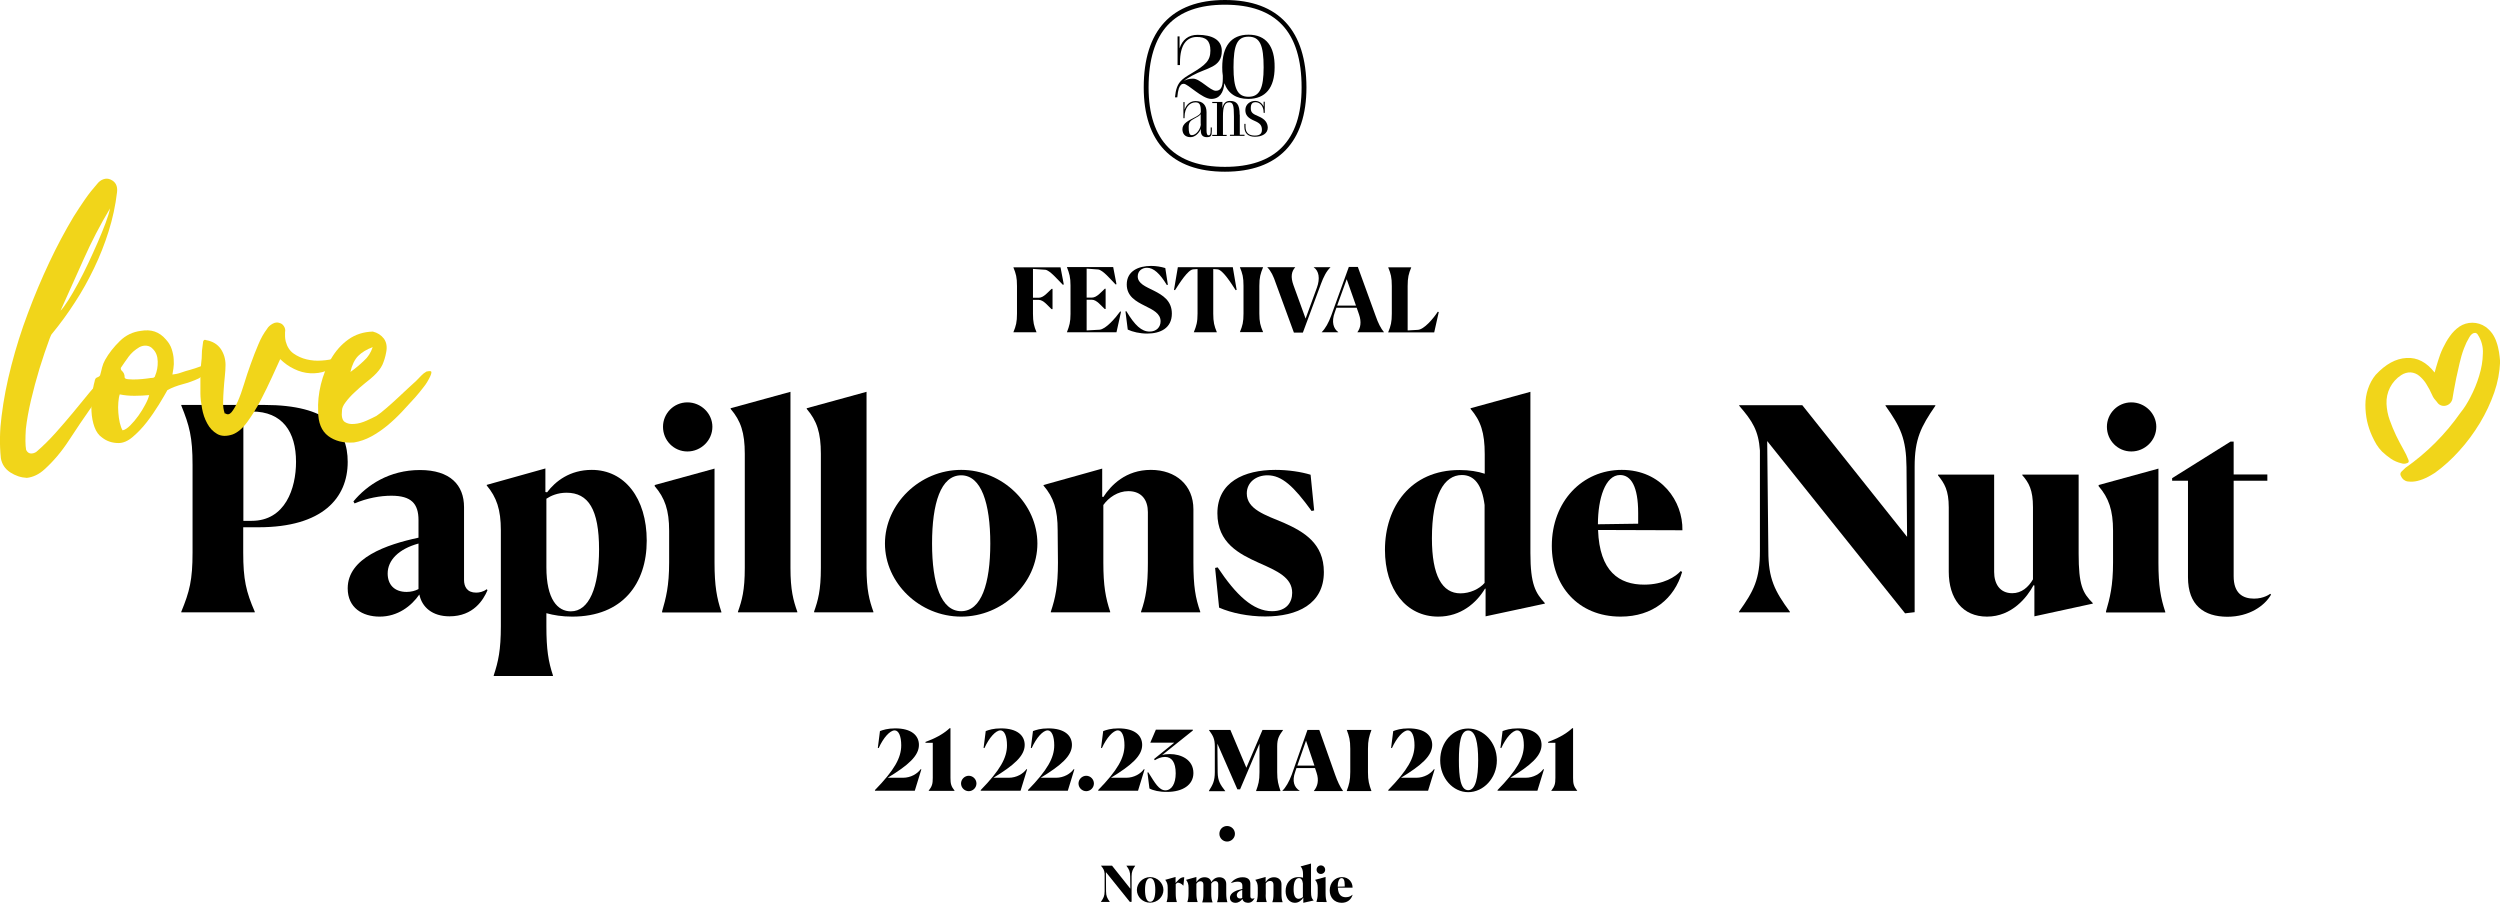 <!-- Generator: Adobe Illustrator 24.1.2, SVG Export Plug-In  -->
<svg version="1.2" baseProfile="tiny" xmlns="http://www.w3.org/2000/svg" xmlns:xlink="http://www.w3.org/1999/xlink" x="0px"
	 y="0px" width="1751.5px" height="632.5px" viewBox="0 0 1751.5 632.5" overflow="visible" xml:space="preserve">
<defs>
</defs>
<g>
	<g>
		<g>
			<path fill="#000000" d="M127,428.6c5.8-14.1,7.9-22.2,7.9-41.5v-61.5c0-19.4-2.2-27.4-7.9-41.5v-0.4h58.1
				c44.8,0,58.5,17.1,58.5,39.9c0,25.2-17.5,45.8-62.5,45.8h-10.7v17.7c0,19,2,27.4,8.1,41.5v0.4H127V428.6z M170.5,288.5v76.4h5.8
				c23.6,0,31.1-22.8,31.1-41.3c0-21-9.5-35.3-30.9-35.3C174.8,288.3,172.9,288.3,170.5,288.5z"/>
			<path fill="#000000" d="M293.8,416.5c-5.6,8.1-15.1,15.5-27.8,15.5c-12.1,0-22.4-6.2-22.4-19.8c0-21.4,27.2-30.7,49.6-35.5v-12.3
				c0-11.5-5-17.1-19-17.1c-7.7,0-16.9,1.6-25.8,5.4l-0.8-1.4c9.5-11.5,25.2-22,46.6-22c21.2,0,30.9,10.5,30.9,26v51
				c0,4.8,2.2,8.9,8.5,8.9c2.2,0,5-0.6,7.5-2.4l0.4,0.8c-2.8,6.5-9.7,18.2-26.6,18.2C302.9,431.8,295.6,425.4,293.8,416.5z
				 M293.2,412.7v-31.9c-13.9,3.8-21.6,11.7-21.6,21c0,7.7,4.6,12.9,13.3,12.9C288,414.7,291,413.9,293.2,412.7z"/>
			<path fill="#000000" d="M345.9,473.6v-0.4c3.2-9.7,5-17.7,5-34.5v-67.1c0-14.7-3-23.2-9.9-31.5v-0.4l41.1-11.5v16.5l1.2,0.2
				c5.8-7.7,15.9-15.7,31.3-15.7c23,0,38.5,19.8,38.5,49.6c0,30-16.9,53.2-52.2,53.2c-7.1,0-13.1-1-18.1-2.4v9.1
				c0,16.5,1.4,24.8,4.6,34.5v0.4H345.9z M419.7,384.9c0-28-7.5-39.7-22.8-39.7c-6.3,0-11.1,2.2-14.1,4.2v48
				c0,22.6,7.9,30.9,17.1,30.9C412.7,428.4,419.7,411.5,419.7,384.9z"/>
			<path fill="#000000" d="M463.8,428.6c2.8-9.7,5-18.1,5-34.5v-22.2c0-14.5-3-23-10.1-31.3v-0.8l41.9-11.5v65.9
				c0,16.3,1.6,24.8,4.8,34.5v0.4h-41.5V428.6z M481.6,316.3c-9.5,0-17.1-7.7-17.1-17.3c0-9.3,7.5-17.1,17.1-17.1
				c9.5,0,17.5,7.7,17.5,17.1C499.1,308.6,491.1,316.3,481.6,316.3z"/>
			<path fill="#000000" d="M517,428.6c2.8-7.9,4.8-14.9,4.8-30.7v-79.9c0-14.9-2.8-23.2-9.9-31.5V286l41.9-11.5v123.4
				c0,15.5,2,22.8,4.8,30.7v0.4H517V428.6z"/>
			<path fill="#000000" d="M570.3,428.6c2.8-7.9,4.8-14.9,4.8-30.7v-79.9c0-14.9-2.8-23.2-9.9-31.5V286l41.9-11.5v123.4
				c0,15.5,2,22.8,4.8,30.7v0.4h-41.5V428.6z"/>
			<path fill="#000000" d="M620,380.8c0-27.6,24.2-51.6,53.4-51.6c29.2,0,53.4,24,53.4,51.6c0,27.6-24.2,51.2-53.4,51.2
				C644.2,432,620,408.4,620,380.8z M693.8,380.8c0-28.2-6.3-47.8-20.4-47.8c-14.3,0-20.4,19.6-20.4,47.8c0,28.2,6.3,47.4,20.4,47.4
				C687.5,428.2,693.8,408.9,693.8,380.8z"/>
			<path fill="#000000" d="M777.7,429h-41.5v-0.4c3.2-9.7,5-17.7,5-34.5l-0.2-22.4c0-14.7-2.8-23.2-9.9-31.5v-0.4l41.1-11.5V348
				l0.8,0.2c5.4-8.3,15.7-19,33.3-19c17.5,0,29.8,10.7,29.8,27.6v37.1c0,16.9,1.4,25,4.8,34.7v0.4h-41.5v-0.4
				c3.4-9.7,4.8-18.3,4.8-34.3v-35.5c0-8.3-4.2-14.7-13.7-14.7c-7.3,0-13.7,4.4-17.5,9.7v40.3c0,16.5,1.6,24.8,4.8,34.5V429z"/>
			<path fill="#000000" d="M920.7,357.6l-1.8,0.4c-12.5-17.3-20.8-25-30.9-25c-8.1,0-14.5,5-14.5,12.7c0,11.1,12.9,15.1,26,20.6
				c13.9,6.2,28,14.3,28,34.5c0,22.4-18.6,31.1-41.1,31.1c-11.9,0-23.6-2.4-32.3-6.2l-2.8-27.8l1.8-0.4
				c12.9,19.4,24.8,30.7,38.1,30.7c10.3,0,14.1-6.3,14.1-12.9c0-10.7-10.5-15.3-23.4-21c-13.7-6.2-29-13.9-29-34.7
				c0-21.8,18.6-30.4,40.7-30.4c9.1,0,18.1,1.4,24.6,3.4L920.7,357.6z"/>
			<path fill="#000000" d="M1007.6,432c-22.6,0-37.3-19.2-37.3-46.8c0-30,17.9-55.9,52.2-55.9c6.9,0,12.9,1,17.7,2.6v-13.7
				c0-15.1-2.8-23.4-9.9-31.7V286l41.9-11.5v112.9c0,22.2,3.6,28,10.1,35.1v0.4l-41.5,8.9v-19.4h-0.4
				C1034.4,422.4,1023.5,432,1007.6,432z M1040.1,408.4v-54.6c-1.8-14.3-7.3-21-15.9-21c-12.5,0-21,14.1-21,44.4
				c0,26,7.1,38.5,20,38.5C1029.8,415.7,1036.4,412.7,1040.1,408.4z"/>
			<path fill="#000000" d="M1135.4,432c-30,0-48.2-21.8-48.2-49.6c0-31.1,21.4-53.2,49-53.2c27.8,0,42.9,22,42.5,42.3l-59.1-0.2
				c1,29.2,14.9,38.3,32.3,38.3c13.7,0,22-5.6,25.6-9.5l1,0.6C1173.1,419.3,1158,432,1135.4,432z M1119.5,367.3l28.2-0.4v-7.5
				c0-18.6-5-26.6-12.7-26.6C1124.7,332.8,1119.5,349.2,1119.5,367.3z"/>
			<path fill="#000000" d="M1238.1,309l0.8,77c0,19.4,4.4,28,15.1,42.6v0.4h-35.7v-0.4c10.5-14.7,14.7-22.8,14.7-42.6v-70.4
				c-1-13.9-5.2-20.6-14.5-31.3v-0.4h44.2l73.4,92.2l-0.4-48.8c-0.2-20-4.2-28.2-14.7-43v-0.4h34.9v0.4
				c-10.1,14.7-14.5,23.2-14.5,42.6v102l-6.7,0.8L1238.1,309z"/>
			<path fill="#000000" d="M1392.1,432c-17.1,0-26.8-12.5-26.8-31.5v-45c0-11.9-3-16.9-7.5-22.4v-0.6h39.3v68.2
				c0,8.1,3.8,14.9,12.7,14.9c6.5,0,11.3-4.2,14.5-9.7v-50.6c0-11.9-2.8-17.1-7.5-22.4v-0.4h39.5v55.3c0,22.2,2.8,27.6,9.9,34.7v0.4
				l-40.9,8.9v-21.6l-0.6-0.2C1420.3,418.3,1409.6,432,1392.1,432z"/>
			<path fill="#000000" d="M1475.4,428.6c2.8-9.7,5-18.1,5-34.5v-22.2c0-14.5-3-23-10.1-31.3v-0.8l41.9-11.5v65.9
				c0,16.3,1.6,24.8,4.8,34.5v0.4h-41.5V428.6z M1493.2,316.3c-9.5,0-17.1-7.7-17.1-17.3c0-9.3,7.5-17.1,17.1-17.1
				c9.5,0,17.5,7.7,17.5,17.1C1510.7,308.6,1502.7,316.3,1493.2,316.3z"/>
			<path fill="#000000" d="M1532.9,404.4v-67.6h-11.1V335l40.9-25.6h2.2v23h23.6v4.4h-23.6v66.9c0,11.9,6.3,15.7,14.3,15.7
				c6.9,0,11.1-3.2,11.3-3.4l0.6,0.6c-4.4,7.7-15.1,15.5-30.7,15.5C1544.2,432,1532.9,424.2,1532.9,404.4z"/>
		</g>
		<g>
			<path fill="#000000" d="M854.3,584.2c0-3.1,2.3-5.5,5.4-5.5c3,0,5.5,2.4,5.5,5.5c0,2.9-2.5,5.4-5.5,5.4
				C856.7,589.6,854.3,587.1,854.3,584.2z"/>
			<path fill="#000000" d="M774.8,611l0.1,13.4c0,3.4,0.8,4.9,2.6,7.4v0.1h-6.2v-0.1c1.8-2.6,2.6-4,2.6-7.4v-12.3
				c-0.2-2.4-0.9-3.6-2.5-5.5v-0.1h7.7l12.8,16.1l-0.1-8.5c0-3.5-0.7-4.9-2.6-7.5v-0.1h6.1v0.1c-1.8,2.6-2.5,4.1-2.5,7.4v17.8
				l-1.2,0.1L774.8,611z"/>
			<path fill="#000000" d="M796.5,623.5c0-4.8,4.2-9,9.3-9c5.1,0,9.3,4.2,9.3,9c0,4.8-4.2,8.9-9.3,8.9
				C800.7,632.5,796.5,628.4,796.5,623.5z M809.4,623.5c0-4.9-1.1-8.3-3.6-8.3c-2.5,0-3.6,3.4-3.6,8.3c0,4.9,1.1,8.3,3.6,8.3
				S809.4,628.5,809.4,623.5z"/>
			<path fill="#000000" d="M817.3,632L817.3,632c0.6-1.8,0.8-3.2,0.8-6.1v-3.9c0-2.6-0.5-4-1.7-5.5v-0.1l7.2-2v4.2
				c1.5-1.5,3.2-4.2,6.1-4l-0.6,5.8h-0.2c-0.9-1.2-2.7-2-3.6-2c-0.5,0-1.1,0.4-1.6,1v6.5c0,2.9,0.3,4.3,0.8,6v0.1H817.3z"/>
			<path fill="#000000" d="M839.1,632h-7.2v-0.1c0.5-1.7,0.8-3.1,0.8-6v-3.9c0-2.6-0.5-4-1.7-5.5v-0.1l7.2-2v3.5l0.1,0
				c0.9-1.5,2.7-3.3,5.6-3.3c2.5,0,4.3,1.2,4.7,3.3l0.1,0c0.9-1.5,2.7-3.3,5.6-3.3c2.9,0,4.8,1.8,4.8,4.7v6.6c0,2.9,0.3,4.4,0.8,6.1
				v0.1h-7.2v-0.1c0.6-1.7,0.8-3.2,0.8-6v-6.4c0-1.3-0.6-2.3-2-2.3c-1.2,0-2.2,0.7-2.9,1.8v6.9c0,2.9,0.3,4.4,0.9,6.1v0.1h-7.2v-0.1
				c0.6-1.7,0.8-3.2,0.8-6v-6.4c0-1.3-0.6-2.3-2-2.3c-1.2,0-2.3,0.7-2.9,1.8v6.9C838.2,628.7,838.5,630.2,839.1,632L839.1,632z"/>
			<path fill="#000000" d="M870.4,629.8c-1,1.4-2.6,2.7-4.8,2.7c-2.1,0-3.9-1.1-3.9-3.5c0-3.7,4.7-5.4,8.7-6.2v-2.1c0-2-0.9-3-3.3-3
				c-1.3,0-2.9,0.3-4.5,0.9l-0.1-0.2c1.7-2,4.4-3.8,8.1-3.8c3.7,0,5.4,1.8,5.4,4.5v8.9c0,0.8,0.4,1.6,1.5,1.6c0.4,0,0.9-0.1,1.3-0.4
				l0.1,0.1c-0.5,1.1-1.7,3.2-4.6,3.2C872,632.4,870.8,631.3,870.4,629.8z M870.3,629.1v-5.6c-2.4,0.7-3.8,2-3.8,3.7
				c0,1.3,0.8,2.3,2.3,2.3C869.4,629.5,870,629.3,870.3,629.1z"/>
			<path fill="#000000" d="M887.5,632h-7.2v-0.1c0.6-1.7,0.9-3.1,0.9-6l0-3.9c0-2.6-0.5-4-1.7-5.5v-0.1l7.2-2v3.5l0.1,0
				c0.9-1.5,2.7-3.3,5.8-3.3c3,0,5.2,1.9,5.2,4.8v6.5c0,2.9,0.2,4.4,0.8,6.1v0.1h-7.2v-0.1c0.6-1.7,0.8-3.2,0.8-6v-6.2
				c0-1.5-0.7-2.6-2.4-2.6c-1.3,0-2.4,0.8-3,1.7v7C886.6,628.7,886.9,630.2,887.5,632L887.5,632z"/>
			<path fill="#000000" d="M907.2,632.5c-3.9,0-6.5-3.4-6.5-8.2c0-5.2,3.1-9.8,9.1-9.8c1.2,0,2.3,0.2,3.1,0.4v-2.4
				c0-2.6-0.5-4.1-1.7-5.5V607l7.3-2v19.7c0,3.9,0.6,4.9,1.8,6.1v0.1l-7.2,1.6V629h-0.1C911.8,630.8,909.9,632.5,907.2,632.5z
				 M912.8,628.4v-9.5c-0.3-2.5-1.3-3.7-2.8-3.7c-2.2,0-3.7,2.5-3.7,7.8c0,4.5,1.2,6.7,3.5,6.7C911,629.6,912.2,629.1,912.8,628.4z"
				/>
			<path fill="#000000" d="M922.3,631.9c0.5-1.7,0.9-3.2,0.9-6V622c0-2.5-0.5-4-1.8-5.5v-0.1l7.3-2v11.5c0,2.8,0.3,4.3,0.8,6v0.1
				L922.3,631.9L922.3,631.9z M925.4,612.3c-1.7,0-3-1.3-3-3c0-1.6,1.3-3,3-3s3,1.4,3,3C928.5,610.9,927.1,612.3,925.4,612.3z"/>
			<path fill="#000000" d="M940,632.5c-5.2,0-8.4-3.8-8.4-8.7c0-5.4,3.7-9.3,8.6-9.3c4.8,0,7.5,3.8,7.4,7.4l-10.3,0
				c0.2,5.1,2.6,6.7,5.6,6.7c2.4,0,3.8-1,4.5-1.7l0.2,0.1C946.6,630.3,943.9,632.5,940,632.5z M937.2,621.2l4.9-0.1v-1.3
				c0-3.3-0.9-4.6-2.2-4.6C938.1,615.2,937.2,618,937.2,621.2z"/>
			<g>
				<path fill="#000000" d="M613,554.1v-0.6c13.6-13.9,18.4-22.6,18.4-31.3c0-6.5-1.8-10.5-4.6-10.5c-3.3,0-7.9,5.1-11.2,12.4
					l-0.6-0.1l1.5-11.8c2.1-0.8,5.4-1.9,10.7-1.9c11.4,0,16.6,5,16.6,11.6c0,7.7-7.6,14.3-21.9,23h10.7c5.6,0,10.2-2.9,12.4-6
					l0.5,0.1l-4.6,15H613z"/>
				<path fill="#000000" d="M650.6,554.1v-0.1c2.4-3.1,2.9-4.8,2.9-9v-24.6h-5.1v-0.6c6.2-2.3,12-5.1,16.9-9.6h0.6v34.8
					c0,4.2,0.5,5.9,2.9,9v0.1H650.6z"/>
				<path fill="#000000" d="M673.3,548.9c0-2.9,2.5-5.4,5.4-5.4c3,0,5.4,2.5,5.4,5.4c0,3-2.5,5.4-5.4,5.4
					C675.8,554.3,673.3,551.9,673.3,548.9z"/>
				<path fill="#000000" d="M687.1,554.1v-0.6c13.6-13.9,18.4-22.6,18.4-31.3c0-6.5-1.8-10.5-4.6-10.5c-3.3,0-7.9,5.1-11.2,12.4
					l-0.6-0.1l1.5-11.8c2.1-0.8,5.4-1.9,10.7-1.9c11.4,0,16.6,5,16.6,11.6c0,7.7-7.6,14.3-21.9,23h10.7c5.6,0,10.2-2.9,12.4-6
					l0.5,0.1l-4.6,15H687.1z"/>
				<path fill="#000000" d="M720.2,554.1v-0.6c13.6-13.9,18.4-22.6,18.4-31.3c0-6.5-1.8-10.5-4.6-10.5c-3.3,0-7.9,5.1-11.2,12.4
					l-0.6-0.1l1.5-11.8c2.1-0.8,5.4-1.9,10.7-1.9c11.5,0,16.6,5,16.6,11.6c0,7.7-7.6,14.3-21.9,23h10.7c5.6,0,10.2-2.9,12.4-6
					l0.5,0.1l-4.6,15H720.2z"/>
				<path fill="#000000" d="M755.6,548.9c0-2.9,2.5-5.4,5.4-5.4c3,0,5.4,2.5,5.4,5.4c0,3-2.5,5.4-5.4,5.4
					C758.1,554.3,755.6,551.9,755.6,548.9z"/>
				<path fill="#000000" d="M769.4,554.1v-0.6c13.6-13.9,18.4-22.6,18.4-31.3c0-6.5-1.8-10.5-4.6-10.5c-3.3,0-7.9,5.1-11.2,12.4
					l-0.6-0.1l1.5-11.8c2.1-0.8,5.4-1.9,10.7-1.9c11.5,0,16.6,5,16.6,11.6c0,7.7-7.6,14.3-21.9,23H789c5.6,0,10.2-2.9,12.4-6
					l0.5,0.1l-4.6,15H769.4z"/>
				<path fill="#000000" d="M805.3,552.4l-1.4-11.2l0.6-0.1c4.7,7.5,7.5,12.6,12,12.6c4.3,0,7.2-4.6,7.2-11.9
					c0-7.9-2.9-11.5-7.5-11.5c-2.8,0-5.1,1.1-7.1,2.3l-0.6-0.8l14.2-11.5h-16.8l3.9-9.1h25.9v0.6l-21.5,17.2
					c1.6-0.5,3.4-0.7,5.4-0.7c7.7,0,16.5,3.8,16.5,13.3c0,8.3-7.5,13.2-18.5,13.2C812.5,554.9,807.8,553.8,805.3,552.4z"/>
				<path fill="#000000" d="M847,554.1v-0.1c2.8-4.4,4.1-7,4.1-13.1v-18c0-5.4-1.3-7.5-4.1-11.4v-0.1h15l11.2,26.5l11.3-26.5h14.4
					v0.1c-2.8,3.9-4.1,6-4.1,11.4v18.1c0,6,0.8,8.6,2.3,13.1v0.1h-17.1v-0.1c1.6-4.4,2.4-7,2.4-13.1v-20l-13.6,32h-1.9l-14-32
					l0.2,20.1c0.1,6,1.8,8.6,5.3,13.1v0.1H847z"/>
				<path fill="#000000" d="M910.7,554.1h-12.3v-0.1c2.3-2.1,4.8-6.4,6.6-11.3l11-31.3h8.3l11.1,31.4c1.5,4.3,3.4,8.5,5.5,11.3v0.1
					h-20.4v-0.1c2.6-3.2,3.7-7.3,1.9-12.7l-1.1-3.3h-13l-0.9,2.7c-2.3,6.4-0.8,10.9,3.3,13.3V554.1z M915,518.9l-6.1,17.5h12
					L915,518.9z"/>
				<path fill="#000000" d="M943.6,553.9c1.6-4.4,2.4-7,2.4-13.1v-16.2c0-6.2-0.8-8.7-2.4-13.1v-0.1h17.2v0.1
					c-1.6,4.4-2.4,7.1-2.4,13.1v16.4c0,6,0.8,8.6,2.4,13.1v0.1h-17.2V553.9z"/>
				<path fill="#000000" d="M972.6,554.1v-0.6c13.6-13.9,18.4-22.6,18.4-31.3c0-6.5-1.8-10.5-4.6-10.5c-3.3,0-7.9,5.1-11.2,12.4
					l-0.6-0.1l1.5-11.8c2.1-0.8,5.4-1.9,10.7-1.9c11.5,0,16.6,5,16.6,11.6c0,7.7-7.6,14.3-21.9,23h10.7c5.6,0,10.2-2.9,12.4-6
					l0.5,0.1l-4.6,15H972.6z"/>
				<path fill="#000000" d="M1009,532.7c0-12.8,8.9-22.3,19.6-22.3c10.6,0,20.1,9.5,20.1,22.3c0,12.6-9.5,22.3-20.1,22.3
					S1009,545.2,1009,532.7z M1035.6,532.7c0-12.1-1.7-20.9-7-20.9c-5.3,0-6.5,8.8-6.5,20.9c0,11.9,1.2,20.9,6.5,20.9
					C1033.9,553.6,1035.6,544.5,1035.6,532.7z"/>
				<path fill="#000000" d="M1049.2,554.1v-0.6c13.6-13.9,18.4-22.6,18.4-31.3c0-6.5-1.8-10.5-4.6-10.5c-3.3,0-7.9,5.1-11.2,12.4
					l-0.6-0.1l1.5-11.8c2.1-0.8,5.4-1.9,10.7-1.9c11.5,0,16.6,5,16.6,11.6c0,7.7-7.6,14.3-21.9,23h10.7c5.6,0,10.2-2.9,12.4-6
					l0.5,0.1l-4.6,15H1049.2z"/>
				<path fill="#000000" d="M1086.8,554.1v-0.1c2.4-3.1,2.9-4.8,2.9-9v-24.6h-5.1v-0.6c6.2-2.3,12-5.1,16.9-9.6h0.6v34.8
					c0,4.2,0.5,5.9,2.9,9v0.1H1086.8z"/>
			</g>
		</g>
		<g>
			<path fill="#000000" d="M726.1,232.8H710v-0.1c1.8-4.4,2.5-7,2.5-13v-19.3c0-6.1-0.7-8.6-2.5-13v-0.1h33l2.3,12l-0.7,0.2
				c-3.4-3.4-9.2-10.3-12.3-10.5l-8.6-0.6v20.2h4.1c3.3,0,6.4-3.9,8.9-6.2h0.7v14.2h-0.7c-2.4-2.2-5.6-6.5-8.9-6.5h-4.1v9.7
				c0,6,0.7,8.6,2.5,13V232.8z"/>
			<path fill="#000000" d="M782.2,232.8h-34.7v-0.1c1.7-4.4,2.5-7,2.5-12.8V200c0-5.8-0.8-8.4-2.5-12.8v-0.1h32.4l2.3,12l-0.6,0.2
				c-3.4-3.4-8.9-10.2-12.3-10.5l-8-0.6v20.3h3.7c3.4,0,6.5-3.9,9-6.2h0.6v14.2h-0.6c-2.5-2.2-5.6-6.5-9-6.5h-3.7v21.5l9-0.5
				c4.4-0.3,11.2-8.2,14.5-12.8l0.6,0.2L782.2,232.8z"/>
			<path fill="#000000" d="M818.2,199.5l-0.7,0.2c-4.9-8.1-9.3-12.1-13.9-12.1c-3.7,0-6.5,2.4-6.5,6c0,5.1,5.6,7.2,11.4,10.1
				c6.1,3.1,12.5,7,12.5,16c0,10.3-8.2,14-17.3,14c-5.2,0-10.2-1.2-13.6-2.8l-1.6-12.7l0.6-0.2c6,10,10.7,14.3,16.3,14.3
				c4.9,0,7.7-3.2,7.7-7.2c0-5.5-5.3-8-10.9-10.8c-6.4-3.2-12.8-6.7-12.8-15c0-9.5,8.3-13,17.1-13c3.5,0,6.9,0.6,9.9,1.5
				L818.2,199.5z"/>
			<path fill="#000000" d="M852.6,232.8h-16.2v-0.1c1.8-4.4,2.6-7,2.6-13v-31.2l-3.1,0.2c-3.7,0.4-9.4,9.5-12.7,14.6l-0.7-0.2
				l2.7-15.9h38.5l2.7,15.9l-0.7,0.2c-3.3-5.1-9-14.2-12.7-14.6l-3-0.2v31.2c0,6,0.7,8.6,2.5,13V232.8z"/>
			<path fill="#000000" d="M868.7,232.6c1.8-4.4,2.5-6.9,2.5-13v-19.3c0-6.1-0.7-8.6-2.5-13v-0.1h16.2v0.1c-1.8,4.4-2.6,7-2.6,13
				v19.3c0,6,0.7,8.6,2.6,13v0.1h-16.2V232.6z"/>
			<path fill="#000000" d="M906.5,233l-12.6-34.4c-1.7-5.1-3.4-8.7-6-11.3v-0.1h19.5v0.1c-2.6,2.9-3.3,6.7-1.2,12.5l8.5,23.4
				l7.9-21.6c2.4-6.5,1.4-11.9-2.2-14.3v-0.1h11.7v0.1c-2.8,2.6-4.9,6.9-6.6,11.5L912.8,233H906.5z"/>
			<path fill="#000000" d="M937.5,232.8H926v-0.1c2.6-2.6,4.8-6.5,6.7-11.7l12.3-34h6.3l12.5,34.4c1.7,4.9,3.6,8.7,5.8,11.3v0.1H951
				v-0.1c2.2-2.9,3-7.1,1.1-12.5l-1.6-4.6h-14.2l-1.1,3.1c-2.6,7-0.9,11.6,2.4,14V232.8z M943.5,195.6l-6.7,18.5H950L943.5,195.6z"
				/>
			<path fill="#000000" d="M972.6,232.8v-0.1c1.8-4.4,2.5-7,2.5-13v-19.3c0-6.1-0.7-8.6-2.5-13v-0.1h16.1v0.1c-1.8,4.4-2.5,7-2.5,13
				v31.1l7.1-0.4c4.4-0.2,10.9-7.9,14-12.7l0.7,0.2l-3.2,14.3H972.6z"/>
		</g>
	</g>
	<g>
		<g>
			<path fill="#000000" d="M874.7,24.3c-12.2,0-18.4,8.1-18.4,22.9c0,2.1,0.1,4,0.4,5.8v2.2c0,6-1.6,8.4-4.9,8.4
				c-3.9,0-11.1-8.5-15.9-8.5c-2.7,0-4.9,0.6-6.5,1.7c1.5-1.4,3.5-2.5,6-3.9c10.1-5.6,20.6-5.5,20.6-17.2c0-7.8-6.7-11.3-16.9-11.3
				c-6.5,0-10.7,3.4-12.7,9.5v-8.4H825v20.1h1.7v-1.8c0-12.2,4.5-17.7,11.5-17.9c6.7-0.1,9.8,2.6,9.8,9.5c0,7.1-3.3,10.1-13.4,16.1
				c-6.4,3.9-10.5,5.9-11.4,16.7h1.6c0.2-2.6,0.6-4.6,1.1-6.3c0.9-2.3,1.9-3.2,3.4-3.2c3,0,12.9,10.6,19.3,10.6
				c5.8,0,8.6-4.3,9.2-11c2.6,7.2,8.3,11,16.7,11c12.1,0,18.5-7.8,18.5-22.1C893.2,32.4,887,24.3,874.7,24.3z M874.7,67.8
				c-7.8,0-10.5-5.9-10.5-20.6c0-15.6,2.5-21.5,10.5-21.5s10.6,5.9,10.6,21.5C885.3,61.9,882.5,67.8,874.7,67.8z"/>
			<path fill="#000000" d="M848.2,91.5c0,2.4-0.3,3.3-1.6,3.3c-0.8,0-1.3-1.1-1.3-3.2v-13c0-4.7-2.4-7.8-7.7-7.8
				c-3.5,0-6.4,2.2-7.7,6.1v-5.4h-0.8v11.3h0.8V82c0-6.8,3.7-10.3,7.7-10.3c2.9,0,3.7,1.8,3.7,6.3v0.1c0,2-2.3,3.1-4.8,4.4
				c-3.6,1.9-8.1,3.9-8.1,8c0,3.1,1.7,5.6,5.7,5.6c3.1,0,6-2.8,7.2-5.8v1.3c0,2.9,1.3,4.5,4.2,4.5c2.8,0,3.5-1,3.5-4.4v-2.4h-0.8
				V91.5z M841.3,86.8c0,3.4-3.1,7.9-6.3,7.9c-1.9,0-2.2-2.3-2.2-5.8c0-3.2,1.2-4.4,3.9-5.8c2.3-1.2,3.7-2,4.5-3.1V86.8z"/>
			<path fill="#000000" d="M868.5,80.4c0-7.5-2.2-9.7-6.9-9.7c-2.6,0-4.5,1.5-5.2,5.1v-4.4h-7.1v0.8h3.3v22.3h-3.3v0.8h10.1v-0.8
				h-2.6v-13c0-6.8,1.1-9.8,4.4-9.8c2.6,0,3.3,1.9,3.3,9.9v12.8h-2.8v0.8h10.2v-0.8h-3.3V80.4z"/>
			<path fill="#000000" d="M881.7,81.5c-4.1-1.7-5.4-2.7-5.4-5.7c0-3.1,1.1-4.2,3.4-4.2c2.8,0,5.6,2.5,5.6,7.1v0.4h0.8v-7.8h-0.8
				v3.4c-1.2-2.7-3.5-4-6-4c-3.2,0-6.8,2.2-6.8,6.4c0,3.6,1.8,5.6,6.5,7.6c3.7,1.6,5.1,3.1,5.1,6.3c0,2.5-1.3,4-5,4
				c-4.1,0-6.5-1.9-6.5-6.2v-2h-0.8v2c0,4.7,2.7,7,7.4,7c4.9,0,9-2.1,9-6.4C888.1,86.1,886.3,83.4,881.7,81.5z"/>
			<path fill="#000000" d="M858.2,0c-37.7,0-56.9,21.8-56.9,61.2c0,38.2,19.6,59.1,56.9,59.1c37.4,0,57.1-20.9,57.1-59.1
				C915.2,21.8,896.1,0,858.2,0z M858.2,116.9c-34.5,0-53.5-17.8-53.5-55.6c0-39.3,18-58,53.5-58c35.7,0,53.7,18.8,53.7,58
				C911.9,99.1,892.9,116.9,858.2,116.9z"/>
		</g>
	</g>
</g>
<g>
	<path fill="#F1D51A" d="M18.3,315.2c0.8,1.6,1.9,2.4,3.2,2.5c1.4,0.1,2.7-0.3,3.9-1.1c4.8-4.1,9.3-8.6,13.6-13.4
		c4.3-4.8,8.4-9.6,12.3-14.3c3.9-4.8,7.7-9.4,11.5-14c3.7-4.5,7.4-8.6,10.9-12.3c1.3-1.3,2.3-1.6,3-0.8c0.7,0.7,0.8,1.8,0.4,3.2
		c-2.2,3.7-4.5,7.2-6.7,10.6c-2.2,3.4-4.5,6.9-6.9,10.4c-4.9,7-10,14.5-15.2,22.5c-5.2,8-10.9,14.7-17.1,20.3c-3.8,3.5-8,5.5-12.4,6
		c-4.1-0.2-8-1.5-11.7-3.9c-3.7-2.5-5.8-5.8-6.5-9.9c-1-9.7-0.8-19.5,0.5-29.4C2.5,280,4.8,268.2,8,255.9c3.2-12.3,7-24.5,11.6-36.6
		c4.5-12.1,9.5-23.9,14.9-35.4c5.4-11.5,11.1-22.1,17-32c2.7-4.3,5.4-8.4,8.1-12.3c2.7-3.9,5.6-7.5,8.6-10.9
		c1.1-1.4,2.5-2.5,4.2-3.1c1.7-0.6,3.4-0.6,5.1,0.2c3.5,1.6,5,4.5,4.5,8.8c-1.1,9.4-3.1,18.6-5.9,27.5c-2.8,8.9-6.2,17.5-10.2,25.8
		c-4,8.3-8.4,16.3-13.4,23.9c-4.9,7.6-10.2,14.9-15.8,21.7c-0.5,0.5-0.8,1-1.1,1.7c-0.2,0.6-0.5,1.3-0.8,1.9
		c-2.4,6.4-4.7,13.4-7.1,21c-2.3,7.6-4.3,15.1-6,22.3c-1.7,7.3-2.9,14-3.6,20.2C17.7,307,17.7,311.8,18.3,315.2z M77.1,146
		c-6.9,11.5-13,23.3-18.4,35.4c-5.4,12.1-10.8,24.2-16.3,36.3c1.4-1.4,3.2-3.9,5.4-7.3c2.2-3.4,4.4-7.3,6.8-11.7
		c2.4-4.4,4.8-9.1,7.2-14.2c2.4-5.1,4.6-10,6.7-14.8c2.1-4.8,3.9-9.3,5.5-13.5C75.6,151.9,76.6,148.5,77.1,146z"/>
	<path fill="#F1D51A" d="M120.8,262.4c1.9-0.2,4-0.6,6.2-1.4c2.2-0.8,4.3-1.4,6.2-1.9c2.2-0.6,4.6-1.4,7-2.3c2.5-0.9,4.8-1.6,7.1-2
		c1.6,0,2.2,0.4,1.9,1.3c-0.3,0.9-1.1,1.9-2.3,3.1c-1.2,1.2-2.6,2.4-4.1,3.5c-1.5,1.1-2.7,1.9-3.5,2.4c-3.8,1.8-7.6,3.1-11.4,4.1
		c-3.7,1-7.3,2.3-10.6,4.1c-1.4,2.6-3.4,5.9-6,10.2c-2.6,4.2-5.4,8.3-8.5,12.3c-3.1,4-6.4,7.4-9.8,10.3c-3.4,2.9-6.7,4.3-9.9,4.3
		c-4.5,0-8.3-1.3-11.5-3.8c-2.4-1.6-4.2-4.1-5.4-7.4c-1.2-3.3-1.9-7-2.1-10.9c-0.2-3.9-0.1-7.7,0.4-11.5c0.5-3.7,1-6.8,1.7-9.2
		c0.2-1.1,0.4-1.9,0.7-2.3c0.3-0.4,0.6-0.7,1-0.8c0.3-0.2,0.7-0.3,1.1-0.5c0.4-0.2,0.8-0.5,1.1-1c0.5-1.8,1-3.6,1.4-5.5
		c0.5-1.9,1.2-3.7,2.1-5.3c2.7-4.8,6.2-9.2,10.4-13.3c4.2-4.1,9.1-6.4,14.7-7.1c3.5-0.6,6.7-0.5,9.7,0.5c2.9,1,5.5,2.8,7.8,5.5
		c1.9,2.1,3.3,4.3,4.1,6.8c0.8,2.5,1.3,4.9,1.4,7.2c0.2,2.3,0.1,4.4-0.2,6.3C121.2,260,121,261.4,120.8,262.4z M85.9,301.5
		c1.6-0.3,3.4-1.5,5.4-3.5c2-2,3.9-4.3,5.7-6.8c1.8-2.5,3.4-5.1,4.8-7.8c1.4-2.6,2.3-4.8,2.7-6.6c-3.2,0.3-6.6,0.5-10.3,0.5
		c-3.7,0-7.1-0.3-10.3-1c-0.5,1.4-0.8,3.3-1,5.6c-0.2,2.3-0.2,4.7,0,7.2c0.2,2.5,0.5,4.8,1,7C84.5,298.5,85.1,300.3,85.9,301.5z
		 M107.2,264.7c0.3,0,0.6-0.2,1-0.5c0.3-0.3,0.5-0.6,0.5-1c1.3-3,1.9-6.4,1.8-10c-0.1-3.7-1.2-6.6-3.5-8.8c-1.1-1.3-2.6-2-4.3-2.2
		c-1.8-0.2-3.4,0.2-5,1c-3.2,1.9-5.7,4.1-7.6,6.7c-1.9,2.6-3.7,5.2-5.5,7.9c0,0.8,0.2,1.4,0.5,1.7c1.6,1.4,2.3,3,2.2,4.8
		c0,0.8,0.9,1.3,2.7,1.4c1.8,0.2,3.9,0.2,6.2,0.1c2.3-0.1,4.5-0.3,6.7-0.6C104.9,264.9,106.4,264.7,107.2,264.7z"/>
	<path fill="#F1D51A" d="M157.9,289.6c1.4,1.1,2.9,0.8,4.3-0.8c1.4-1.7,2.9-4.2,4.4-7.6c1.5-3.4,3-7.5,4.4-12.2
		c1.4-4.7,3-9.4,4.7-14.1c1.7-4.7,3.4-9.2,5.3-13.6c1.8-4.4,3.9-8,6.1-10.9c0.8-1.4,2.1-2.6,3.9-3.6c1.8-1,3.5-1.1,4.9-0.5
		c1.3,0.3,2.3,1.1,3.1,2.4c0.8,1.3,1,2.6,0.7,4.1c0,1,0,2,0,3c0,1,0.2,2.2,0.5,3.5c1,3.7,2.8,6.5,5.5,8.4c2.7,1.9,5.8,3.3,9.2,4.1
		c3.4,0.8,6.9,1.1,10.5,0.8c3.6-0.2,6.8-0.8,9.7-1.6c0.5,0,1.1-0.1,1.8-0.2c0.7-0.2,1.4-0.2,1.9-0.1c0.6,0.1,0.9,0.3,1.1,0.6
		c0.2,0.3-0.2,0.9-1,1.7c-3,3.2-6.4,5.5-10.2,6.8c-3.7,1.4-7.5,1.9-11.4,1.7c-3.8-0.2-7.6-1.2-11.2-3c-3.7-1.7-6.9-4.1-9.8-6.9
		c-1.4,3-3.3,7.2-5.7,12.5c-2.4,5.3-5.1,10.8-8,16.4c-2.9,5.6-6.1,10.6-9.4,15.2c-3.3,4.5-6.8,7.4-10.3,8.7
		c-4.3,1.4-7.9,1.3-10.8-0.4c-2.9-1.7-5.2-4.1-6.9-7.3c-1.8-3.2-3-6.8-3.7-10.8c-0.7-4-1.1-7.4-1.1-10.3v-11c0-2.4,0.1-4.7,0.2-6.8
		c0.2-2.2,0.4-4.4,0.7-6.8c0-1.8,0.1-3.5,0.2-5.3c0.2-1.8,0.4-3.6,0.7-5.5c0-0.8,0.2-1.4,0.6-1.8c0.4-0.4,0.9-0.4,1.6-0.1
		c4.6,0.8,8,2.9,10.3,6.2c2.2,3.3,3.3,7.1,3.3,11.2c0,2.4-0.2,5.1-0.5,8.1c-0.3,3-0.6,6.1-0.8,9.3c-0.2,3.2-0.4,6.2-0.4,9
		c0,2.8,0.3,5.1,1,7.1c0,0.3,0.1,0.5,0.2,0.5H157.9z"/>
	<path fill="#F1D51A" d="M222.9,288.2c-0.3-6.1,0.3-12.3,1.9-18.9c1.6-6.5,4-12.5,7.2-18c3.2-5.5,7.2-10,12.1-13.5
		c4.9-3.5,10.6-5.3,17.1-5.5c3.3,0.8,5.9,2.5,7.8,5c1.8,2.6,2.3,5.7,1.6,9.3c-0.6,3.5-1.6,6.5-2.7,9c-1.2,2.5-3.2,5.1-6.1,7.8
		c-1.4,1.3-3.4,3-6,5c-2.6,2.1-5,4.2-7.4,6.5c-2.4,2.2-4.5,4.5-6.2,6.8c-1.8,2.3-2.6,4.3-2.6,5.9c-0.5,4.1,0.2,6.8,1.9,8
		c1.8,1.2,4,1.7,6.8,1.4c2.8-0.2,5.6-1,8.5-2.3c2.9-1.3,5.2-2.4,6.9-3.3c2.1-1.4,4.4-3.2,6.9-5.4c2.5-2.2,5.1-4.4,7.6-6.8
		c2.5-2.4,5-4.7,7.4-6.9c2.4-2.2,4.4-4.1,6-5.5c1.3-1.3,2.4-2.5,3.5-3.6c1-1.1,2.3-2.1,3.7-2.9c1.3-0.3,2.3-0.4,3-0.2
		c0.7,0.2,0.6,1.4-0.4,3.6c-1.3,2.7-2.8,5.3-4.7,7.6c-1.8,2.4-3.8,4.8-5.9,7.2c-2.9,3.2-5.9,6.5-9.2,10c-3.3,3.5-6.7,6.7-10.3,9.7
		c-3.6,2.9-7.3,5.5-11.2,7.6c-3.9,2.1-7.9,3.5-12.1,4.2c-7.3,0.5-13.3-1-18-4.5C225.2,301.9,222.9,296.1,222.9,288.2z M261.1,243.2
		c-4.3,1.6-7.7,3.7-10.2,6.2c-2.5,2.6-4.3,6.3-5.4,11.2c3.5-2.5,6.6-5.1,9.4-7.8C257.8,250.3,259.8,247.1,261.1,243.2z"/>
	<path id="Tracé_361_2_" fill="#F1D51A" d="M1686,250.8c7.5-0.5,14.1,3,19.7,10.2c0.7-2.4,1.4-5.2,2.4-8.2c0.9-3,2-6,3.4-8.9
		c1.4-2.9,3-5.8,4.9-8.4c1.8-2.6,4.1-4.9,6.7-6.7c2.7-1.8,5.8-2.7,9-2.7c3.3,0,6.6,1,9.3,2.9c1.8,1.3,3.4,2.9,4.7,4.7
		c1.3,1.9,2.3,3.9,3,6.1c0.8,2.2,1.3,4.5,1.7,6.8c0.4,2.3,0.6,4.6,0.8,6.8c-0.3,7.3-1.7,14.6-4.1,21.5c-2.6,7.5-6,14.7-10.1,21.5
		c-4.2,6.9-9,13.5-14.5,19.5c-5.1,5.7-10.7,10.8-16.9,15.3c-1.7,1.1-3.4,2.1-5.2,3c-2.2,1.2-4.6,2.1-7,2.7c-2.3,0.6-4.6,0.7-7,0.4
		c-2.1-0.3-3.9-1.8-4.7-3.8c-0.6-0.9-0.5-2.2,0.3-3c0.8-0.7,1.7-1.6,2.8-2.7c15-10.5,28-23.5,38.5-38.5c2.8-3.4,5.1-7.2,7.1-11.1
		c2.5-4.8,4.6-9.8,6.1-14.9c1.6-5.1,2.5-10.3,2.6-15.6c0.3-4.7-1-9.4-3.6-13.3c-0.4-0.7-1.1-1.1-1.8-1.2c-1.5,0-2.9,1-4.1,3.1
		c-1.5,2.5-2.7,5-3.7,7.7c-1.3,3.4-2.3,6.9-3.1,10.4c-0.9,3.8-1.7,7.4-2.4,10.7c-0.7,3.4-1.2,6.3-1.7,8.9s-0.7,4.1-0.8,4.7
		c-0.2,2.5-2,4.7-4.4,5.4c-2.5,0.8-5.2-0.2-6.5-2.4c-0.7-0.8-1.4-1.6-2-2.4c-0.6-0.8-1.1-1.7-1.5-2.7c-1.2-2.7-2.5-5.2-4.1-7.7
		c-1.3-2.1-3-4-4.9-5.6c-1.7-1.4-3.7-2.2-5.9-2.4c-2.4-0.1-4.7,0.6-6.7,1.9c-6.8,4.4-10.7,12.1-10.3,20.2c0.2,3.8,0.9,7.6,2.2,11.2
		c1.3,3.7,2.8,7.3,4.5,10.9c1.7,3.5,3.4,6.7,5.1,9.7c1.4,2.4,2.6,4.9,3.6,7.5c0.5,1.2,0,2-1.4,2.3c-1.1,0.4-2.4,0.4-3.5,0
		c-2.6-0.6-5.2-1.7-7.4-3.2c-2.2-1.5-4.3-3.2-6.2-5c-1.5-1.5-2.9-3.3-4-5.1c-1.1-1.9-2.1-3.8-3-5.8c-1.5-3.3-2.7-6.8-3.5-10.4
		c-0.8-3.7-1.2-7.6-1.2-11.4c0-3.8,0.6-7.6,1.8-11.2c1.2-3.6,3-7,5.4-9.9C1671.4,255.1,1678.5,251.2,1686,250.8z"/>
</g>
</svg>
